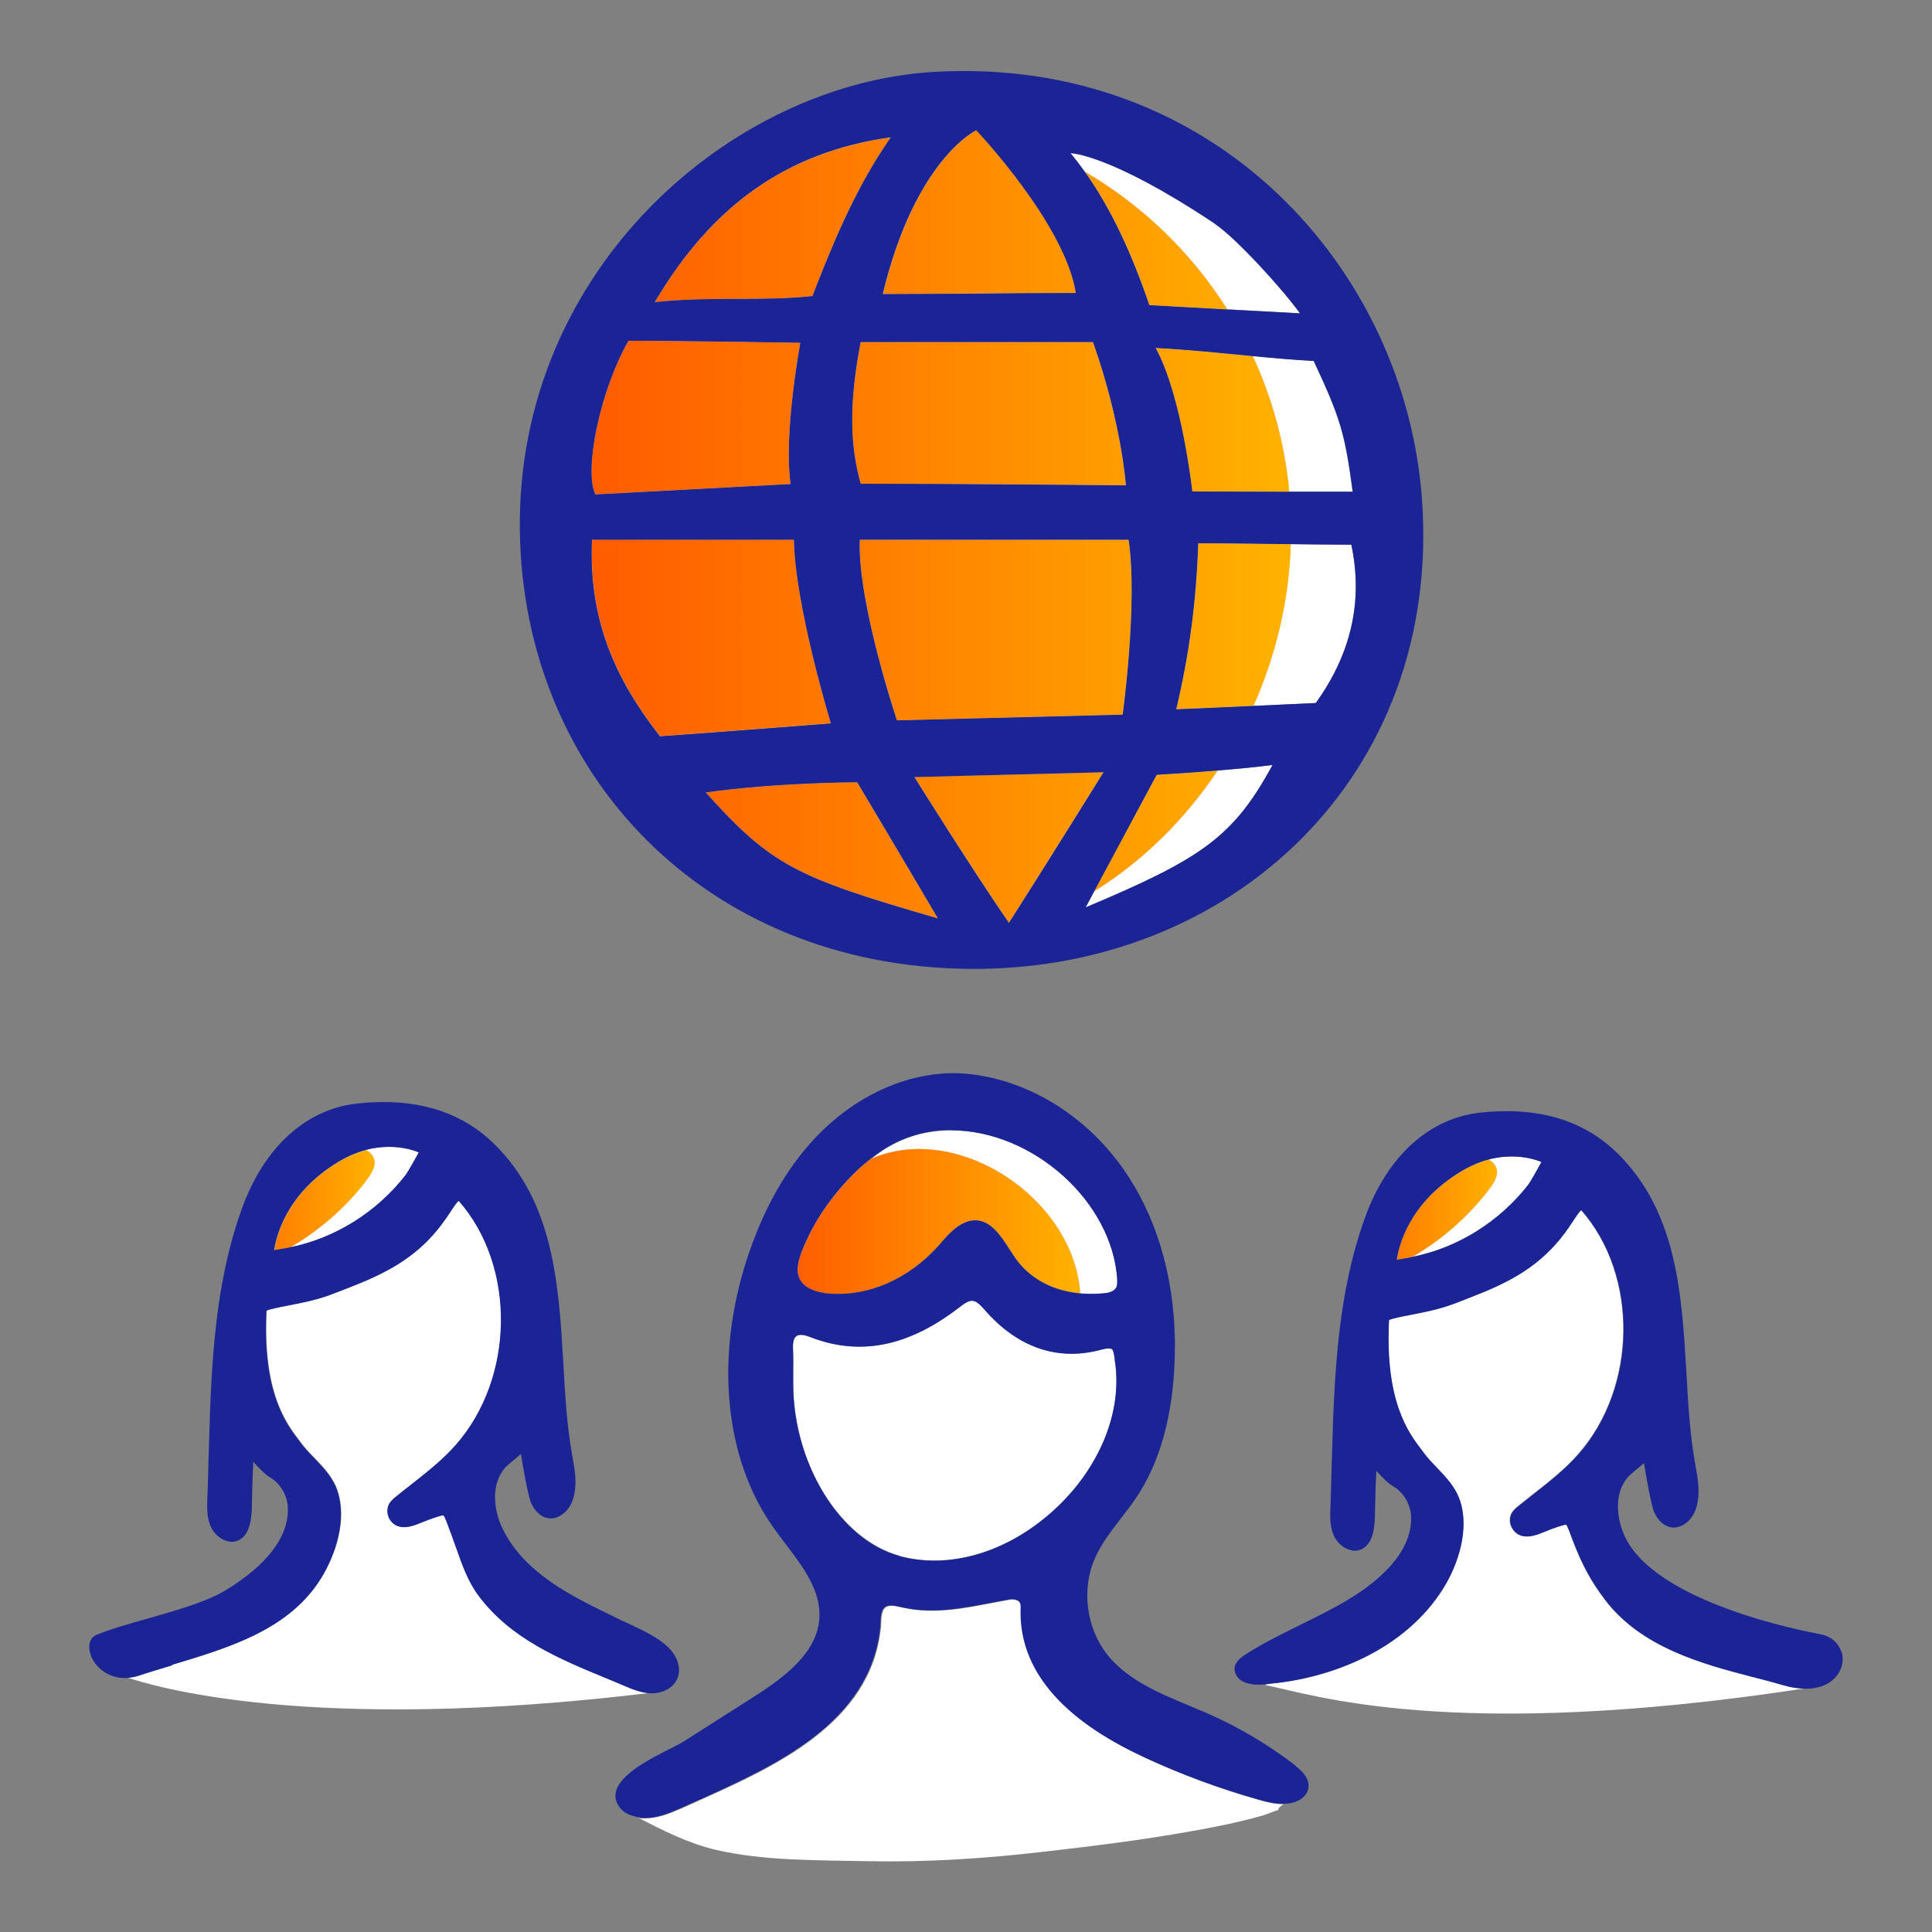 <svg id="Icons_Orange_Gradient" xmlns="http://www.w3.org/2000/svg" xmlns:xlink="http://www.w3.org/1999/xlink" viewBox="0 0 108 108"><rect x="0" y="0" width="108" height="108" fill="#808080" stroke="none"/><defs><style>.cls-1{fill:url(#New_Gradient_Swatch_2);}.cls-1,.cls-2,.cls-3,.cls-4,.cls-5,.cls-6,.cls-7,.cls-8,.cls-9,.cls-10,.cls-11,.cls-12,.cls-13,.cls-14,.cls-15,.cls-16,.cls-17,.cls-18{stroke-width:0px;}.cls-2{fill:url(#New_Gradient_Swatch_2-6);}.cls-3{fill:url(#New_Gradient_Swatch_2-5);}.cls-4{fill:url(#New_Gradient_Swatch_2-9);}.cls-5{fill:url(#New_Gradient_Swatch_2-7);}.cls-6{fill:url(#New_Gradient_Swatch_2-8);}.cls-7{fill:url(#New_Gradient_Swatch_2-3);}.cls-8{fill:url(#New_Gradient_Swatch_2-4);}.cls-9{fill:url(#New_Gradient_Swatch_2-2);}.cls-10{fill:none;}.cls-11{fill:url(#New_Gradient_Swatch_2-13);}.cls-12{fill:url(#New_Gradient_Swatch_2-15);}.cls-13{fill:url(#New_Gradient_Swatch_2-14);}.cls-14{fill:url(#New_Gradient_Swatch_2-11);}.cls-15{fill:url(#New_Gradient_Swatch_2-10);}.cls-16{fill:url(#New_Gradient_Swatch_2-12);}.cls-17{fill:#1b2494;}.cls-18{fill:#fff;}</style><linearGradient id="New_Gradient_Swatch_2" x1="30.62" y1="35.01" x2="72.17" y2="35.01" gradientUnits="userSpaceOnUse"><stop offset="0" stop-color="#ff5600"></stop><stop offset="1" stop-color="#ffb200"></stop></linearGradient><linearGradient id="New_Gradient_Swatch_2-2" y1="23.46" x2="72.17" y2="23.46" xlink:href="#New_Gradient_Swatch_2"></linearGradient><linearGradient id="New_Gradient_Swatch_2-3" x1="30.62" y1="11.85" x2="72.17" y2="11.85" xlink:href="#New_Gradient_Swatch_2"></linearGradient><linearGradient id="New_Gradient_Swatch_2-4" x1="30.62" y1="13.44" x2="72.17" y2="13.44" xlink:href="#New_Gradient_Swatch_2"></linearGradient><linearGradient id="New_Gradient_Swatch_2-5" x1="30.62" y1="46.45" x2="72.17" y2="46.45" xlink:href="#New_Gradient_Swatch_2"></linearGradient><linearGradient id="New_Gradient_Swatch_2-6" x1="30.62" y1="23.12" x2="72.17" y2="23.12" xlink:href="#New_Gradient_Swatch_2"></linearGradient><linearGradient id="New_Gradient_Swatch_2-7" x1="30.62" y1="47.54" x2="72.17" y2="47.54" xlink:href="#New_Gradient_Swatch_2"></linearGradient><linearGradient id="New_Gradient_Swatch_2-8" x1="30.62" y1="35.21" x2="72.17" y2="35.21" xlink:href="#New_Gradient_Swatch_2"></linearGradient><linearGradient id="New_Gradient_Swatch_2-9" x1="30.62" y1="47.37" x2="72.17" y2="47.37" xlink:href="#New_Gradient_Swatch_2"></linearGradient><linearGradient id="New_Gradient_Swatch_2-10" x1="30.62" y1="12.28" x2="72.17" y2="12.28" xlink:href="#New_Gradient_Swatch_2"></linearGradient><linearGradient id="New_Gradient_Swatch_2-11" x1="30.62" y1="23.34" x2="72.17" y2="23.34" xlink:href="#New_Gradient_Swatch_2"></linearGradient><linearGradient id="New_Gradient_Swatch_2-12" x1="30.62" y1="35.66" x2="72.17" y2="35.66" xlink:href="#New_Gradient_Swatch_2"></linearGradient><linearGradient id="New_Gradient_Swatch_2-13" x1="43.05" y1="68.28" x2="60.39" y2="68.28" xlink:href="#New_Gradient_Swatch_2"></linearGradient><linearGradient id="New_Gradient_Swatch_2-14" x1="73.73" y1="67.61" x2="83.68" y2="67.61" xlink:href="#New_Gradient_Swatch_2"></linearGradient><linearGradient id="New_Gradient_Swatch_2-15" x1="10.99" y1="67.08" x2="20.94" y2="67.08" xlink:href="#New_Gradient_Swatch_2"></linearGradient></defs><path class="cls-10" d="m20.22,71.69h-.02s-.07.03-.1.04c.04-.01.08-.03.12-.04Z"></path><path class="cls-10" d="m82.95,72.22s-.07.03-.1.04c.04-.01.08-.03.12-.04h-.02Z"></path><path class="cls-18" d="m72.15,30.42c-.1,3.17-.84,6.24-2.09,9.04,1.14-.05,2.29-.1,3.49-.16,1.88-2.62,2.69-5.56,1.99-8.86-1.17,0-2.29-.01-3.38-.03Z"></path><path class="cls-18" d="m72.07,27.48c1.29,0,2.57,0,3.54,0-.44-3.26-.68-4.11-2.18-7.31-1.12-.06-2.25-.16-3.4-.27,1.09,2.34,1.79,4.89,2.04,7.58Z"></path><path class="cls-18" d="m68.61,17.29l4.06.22c-1.02-1.42-3.61-4.24-4.75-5-5.89-3.93-8.08-3.95-8.08-3.95.28.33.54.67.79,1.03,3.24,1.89,5.98,4.54,7.98,7.71Z"></path><path class="cls-18" d="m61.17,49.82c-.17.31-.33.61-.48.9,6.5-2.73,8.26-3.94,10.44-7.96-.83.12-1.97.22-3.06.31-1.82,2.73-4.17,5.04-6.9,6.75Z"></path><path class="cls-18" d="m66.98,30.37c-.11,3.3-.51,6.26-1.23,9.28,1.44-.06,2.87-.13,4.32-.19,1.25-2.8,1.99-5.87,2.09-9.04-1.74-.02-3.43-.05-5.18-.05Z"></path><path class="cls-1" d="m66.98,30.37c-.11,3.3-.51,6.26-1.23,9.28,1.44-.06,2.87-.13,4.32-.19,1.25-2.8,1.99-5.87,2.09-9.04-1.74-.02-3.43-.05-5.18-.05Z"></path><path class="cls-18" d="m64.59,19.45c1.46,2.65,2.05,8.02,2.05,8.02,0,0,2.74,0,5.43.02-.25-2.69-.96-5.24-2.04-7.58-1.75-.17-3.54-.35-5.44-.46Z"></path><path class="cls-9" d="m64.59,19.45c1.46,2.65,2.05,8.02,2.05,8.02,0,0,2.74,0,5.43.02-.25-2.69-.96-5.24-2.04-7.58-1.75-.17-3.54-.35-5.44-.46Z"></path><path class="cls-18" d="m49.35,16.43c3.49,0,7.3-.06,10.81-.06-.6-3.88-5.57-9.1-5.57-9.1,0,0-3.41,1.59-5.23,9.16Z"></path><path class="cls-7" d="m49.35,16.43c3.49,0,7.3-.06,10.81-.06-.6-3.88-5.57-9.1-5.57-9.1,0,0-3.41,1.59-5.23,9.16Z"></path><path class="cls-18" d="m60.63,9.59c1.51,2.09,2.66,4.65,3.62,7.47l4.36.24c-2-3.17-4.74-5.82-7.98-7.71Z"></path><path class="cls-8" d="m60.63,9.59c1.51,2.09,2.66,4.65,3.62,7.47l4.36.24c-2-3.17-4.74-5.82-7.98-7.71Z"></path><path class="cls-18" d="m68.07,43.08c-1.77.14-3.42.24-3.42.24,0,0-1.96,3.66-3.49,6.51,2.73-1.7,5.08-4.02,6.9-6.75Z"></path><path class="cls-3" d="m68.07,43.08c-1.77.14-3.42.24-3.42.24,0,0-1.96,3.66-3.49,6.51,2.73-1.7,5.08-4.02,6.9-6.75Z"></path><path class="cls-18" d="m48.11,19.12c-.65,3.38-.61,5.74,0,7.92,4.7,0,14.83.09,14.83.09,0,0-.22-3.45-1.84-8.01h-12.99Z"></path><path class="cls-2" d="m48.11,19.12c-.65,3.38-.61,5.74,0,7.92,4.7,0,14.83.09,14.83.09,0,0-.22-3.45-1.84-8.01h-12.99Z"></path><path class="cls-18" d="m47.92,43.73s-4.44,0-8.47.57c3.66,4.06,4.98,4.72,12.98,7.04-1.74-2.96-4.51-7.61-4.51-7.61Z"></path><path class="cls-5" d="m47.92,43.73s-4.44,0-8.47.57c3.66,4.06,4.98,4.72,12.98,7.04-1.74-2.96-4.51-7.61-4.51-7.61Z"></path><path class="cls-18" d="m63.09,30.17h-15.03c-.13,3.5,2.08,10.1,2.08,10.1l12.62-.32s.86-6.28.33-9.78Z"></path><path class="cls-6" d="m63.09,30.17h-15.03c-.13,3.5,2.08,10.1,2.08,10.1l12.62-.32s.86-6.28.33-9.78Z"></path><path class="cls-18" d="m51.12,43.44s3.33,5.33,5.28,8.14c1.82-2.84,5.29-8.42,5.29-8.42l-10.57.27Z"></path><path class="cls-4" d="m51.12,43.44s3.33,5.33,5.28,8.14c1.82-2.84,5.29-8.42,5.29-8.42l-10.57.27Z"></path><path class="cls-18" d="m36.6,16.89c3.19-.34,5.94-.03,8.82-.34,1-2.56,2.31-5.91,4.38-8.87-5.84.82-10.02,3.82-13.2,9.22Z"></path><path class="cls-15" d="m36.6,16.89c3.19-.34,5.94-.03,8.82-.34,1-2.56,2.31-5.91,4.38-8.87-5.84.82-10.02,3.82-13.2,9.22Z"></path><path class="cls-18" d="m44.2,27.06c-.4-2.79.54-7.9.54-7.9,0,0-6.38-.11-9.61-.11-1.59,2.79-2.5,7.22-1.85,8.59,3.72-.2,7.17-.38,10.92-.58Z"></path><path class="cls-14" d="m44.2,27.06c-.4-2.79.54-7.9.54-7.9,0,0-6.38-.11-9.61-.11-1.59,2.79-2.5,7.22-1.85,8.59,3.72-.2,7.17-.38,10.92-.58Z"></path><path class="cls-18" d="m33.1,30.16c-.2,4.46,1.3,7.81,3.8,10.99,3.31-.23,9.55-.72,9.55-.72,0,0-1.99-6.54-2.07-10.27h-11.29Z"></path><path class="cls-16" d="m33.1,30.16c-.2,4.46,1.3,7.81,3.8,10.99,3.31-.23,9.55-.72,9.55-.72,0,0-1.99-6.54-2.07-10.27h-11.29Z"></path><path class="cls-17" d="m54.08,54.16c14.68.19,26.52-10.72,25.41-26.24-.92-12.83-11.55-24.82-27.29-23.9-11.3.66-23.32,11.02-23.14,25.61.17,13.64,10.34,24.35,25.03,24.53Zm-14.63-9.86c4.04-.57,8.47-.57,8.47-.57,0,0,2.77,4.65,4.51,7.61-8-2.31-9.32-2.98-12.98-7.04Zm-2.56-3.14c-2.5-3.19-4-6.53-3.8-10.99h11.29c.07,3.73,2.07,10.27,2.07,10.27,0,0-6.25.49-9.55.72Zm14.23,2.28l10.57-.27s-3.47,5.58-5.29,8.42c-1.95-2.81-5.28-8.14-5.28-8.14Zm-.98-3.17s-2.22-6.6-2.08-10.1h15.03c.53,3.5-.33,9.78-.33,9.78l-12.62.32Zm-2.03-13.23c-.61-2.18-.65-4.54,0-7.92h12.99c1.61,4.56,1.84,8.01,1.84,8.01,0,0-10.12-.09-14.83-.09Zm1.23-10.6c1.82-7.56,5.23-9.16,5.23-9.16,0,0,4.97,5.23,5.57,9.1-3.51,0-7.32.06-10.81.06Zm-3.92.11c-2.89.31-5.63,0-8.82.34,3.18-5.39,7.36-8.4,13.2-9.22-2.07,2.96-3.38,6.31-4.38,8.87Zm-10.29,2.5c3.24,0,9.61.11,9.61.11,0,0-.95,5.11-.54,7.9-3.76.2-7.21.38-10.92.58-.65-1.37.26-5.8,1.85-8.59Zm25.56,31.67c.15-.29.32-.59.48-.9,1.53-2.85,3.49-6.51,3.49-6.51,0,0,1.65-.09,3.42-.24,1.1-.09,2.24-.2,3.06-.31-2.18,4.01-3.94,5.23-10.44,7.96Zm12.87-11.42c-1.19.05-2.35.11-3.49.16-1.45.07-2.88.13-4.32.19.72-3.03,1.12-5.98,1.23-9.28,1.74,0,3.43.03,5.18.05,1.1.01,2.21.03,3.38.03.7,3.3-.1,6.23-1.99,8.86Zm2.06-11.81c-.97,0-2.25,0-3.54,0-2.7,0-5.43-.02-5.43-.02,0,0-.59-5.37-2.05-8.02,1.89.1,3.69.29,5.44.46,1.15.11,2.28.21,3.4.27,1.5,3.2,1.75,4.05,2.18,7.31Zm-7.7-14.97c1.14.76,3.73,3.58,4.75,5l-4.06-.22-4.36-.24c-.96-2.81-2.12-5.38-3.62-7.47-.25-.35-.52-.7-.79-1.03,0,0,2.19.02,8.08,3.95Z"></path><path class="cls-18" d="m48.68,64.78c.88-.38,1.8-.56,2.72-.55,4.27.02,8.7,3.71,8.99,8.08,0,0,0,0,0,0,.46.04.95.04,1.45-.02.13-.02.46-.08.57-.32.07-.13.06-.3.05-.45-.28-4.34-4.7-8.31-9.27-8.33h-.03c-1.23,0-2.39.3-3.43.89-.13.07-.26.15-.38.23-.23.15-.45.31-.66.48Z"></path><path class="cls-18" d="m50.29,86.98c2.78.75,5.99-.19,8.58-2.53,2.6-2.34,3.92-5.57,3.45-8.44v-.07c-.06-.28-.09-.48-.18-.54-.09-.06-.28-.04-.58.04-2.42.65-4.67-.11-6.51-2.22-.59-.68-.78-.64-1.46-.12-2.83,2.18-5.55,2.71-8.31,1.63-.24-.09-.57-.18-.76-.05-.19.13-.21.47-.19.73.02.46.02.93.01,1.38,0,.19,0,.37,0,.56.02,4.49,2.63,8.71,5.95,9.61Z"></path><path class="cls-18" d="m63.98,98.24c-4.65-2.15-6.97-4.93-6.89-8.25,0-.16,0-.29-.04-.38-.09-.18-.38-.22-.61-.18-.32.06-.65.12-.97.18-1.6.31-3.26.63-4.9.28l-.15-.03c-.33-.08-.74-.17-.95.03-.18.18-.2.54-.21.86,0,.1,0,.2-.02.28-.57,5.32-5.92,7.72-10.22,9.65-.32.15-.64.29-.96.43-.63.27-1.29.54-1.98.54-.08,0-.16,0-.24-.01-.07,0-.13-.04-.2-.05,1.41.73,2.84,1.46,4.39,1.82,2.67.62,5.63.57,8.36.63,3.36.07,6.65-.14,9.98-.53,2.73-.31,5.45-.65,8.15-1.13,1.36-.24,2.73-.51,4.06-.89.27-.08.6-.23.9-.32-.07-.06.07-.18.26-.31-.45,0-.9-.1-1.33-.23-2.2-.62-4.36-1.42-6.43-2.38Z"></path><path class="cls-18" d="m51.4,64.23c-.93,0-1.84.18-2.72.55-.27.21-.54.43-.79.68-1.39,1.34-2.42,2.85-3.06,4.48-.18.46-.36,1.06-.14,1.54.3.64,1.17.8,1.66.84,2.2.17,4.43-.81,6.12-2.68l.18-.21c.26-.3.54-.61.88-.85.43-.3.84-.41,1.23-.33.73.15,1.23.92,1.68,1.61.12.18.23.35.34.51.81,1.13,2.09,1.8,3.6,1.94,0,0,0,0,0,0-.28-4.37-4.72-8.06-8.99-8.08Z"></path><path class="cls-11" d="m51.4,64.23c-.93,0-1.84.18-2.72.55-.27.21-.54.43-.79.68-1.39,1.34-2.42,2.85-3.06,4.48-.18.46-.36,1.06-.14,1.54.3.64,1.17.8,1.66.84,2.2.17,4.43-.81,6.12-2.68l.18-.21c.26-.3.54-.61.88-.85.43-.3.84-.41,1.23-.33.73.15,1.23.92,1.68,1.61.12.18.23.35.34.51.81,1.13,2.09,1.8,3.6,1.94,0,0,0,0,0,0-.28-4.37-4.72-8.06-8.99-8.08Z"></path><path class="cls-18" d="m86.17,64.95c-.26-.11-.85-.31-1.66-.31-.39,0-.83.05-1.3.17.21.12.37.28.44.49.15.44-.22.94-.47,1.26-1.15,1.48-2.6,2.74-4.22,3.69,2.5-.5,4.85-1.95,6.47-4.03.13-.17.53-.88.74-1.27Z"></path><path class="cls-18" d="m97.97,93.74c-2.78-.73-6.23-1.63-8.27-4.33-.75-.99-1.26-1.92-1.76-3.22-.02-.04-.04-.11-.07-.18-.07-.2-.23-.65-.33-.79-.15,0-.64.16-1.29.43-.37.15-1.23.51-1.69-.16-.19-.27-.22-.62-.08-.89.1-.19.26-.32.4-.43.26-.21.52-.41.78-.62.89-.69,1.81-1.41,2.56-2.27,3.3-3.76,3.36-9.99.16-13.64-.12.08-.36.45-.5.67-.06.1-.12.19-.19.28-1.3,1.91-2.91,2.84-4.74,3.62h.02s-.08.03-.12.04c-.51.21-1.04.42-1.58.62-.78.3-1.68.47-2.41.62-.52.1-.98.19-1.23.29-.23,4.59,1.11,6.33,1.83,7.27l.11.15c.22.29.48.57.74.84.51.53,1.04,1.08,1.28,1.81.56,1.65-.11,3.62-.92,4.92-2.19,3.49-6.33,5.03-9.67,5.34-.2.05-.31.08-.25.09,2.53.49,10.33,3.21,30.17.18-.39,0-.83-.07-1.28-.2-.52-.16-1.08-.3-1.67-.45Z"></path><path class="cls-18" d="m83.18,66.57c.25-.33.62-.82.47-1.26-.07-.21-.23-.37-.44-.49-.47.13-.97.33-1.5.64-2.98,1.78-3.53,4.26-3.63,4.96.16-.02.4-.06.66-.11.07-.01.15-.03.22-.05,1.63-.95,3.07-2.21,4.22-3.69Z"></path><path class="cls-13" d="m83.18,66.57c.25-.33.62-.82.47-1.26-.07-.21-.23-.37-.44-.49-.47.13-.97.33-1.5.64-2.98,1.78-3.53,4.26-3.63,4.96.16-.02.4-.06.66-.11.07-.01.15-.03.22-.05,1.63-.95,3.07-2.21,4.22-3.69Z"></path><path class="cls-18" d="m23.42,64.42c-.26-.11-.85-.31-1.66-.31-.39,0-.83.05-1.3.17.21.12.37.28.44.49.15.44-.22.94-.47,1.26-1.15,1.48-2.6,2.74-4.22,3.69,2.5-.5,4.85-1.95,6.47-4.04.13-.17.53-.88.74-1.27Z"></path><path class="cls-18" d="m36.44,94.64c-.56,0-1.09-.23-1.55-.43-.33-.14-.66-.27-.98-.41-2.62-1.08-5.33-2.2-7.13-4.6-.61-.81-.93-1.74-1.25-2.65-.1-.3-.21-.6-.32-.89-.02-.04-.04-.11-.07-.18-.07-.2-.23-.65-.33-.79-.15,0-.64.16-1.29.43-.37.15-1.23.51-1.69-.16-.19-.27-.21-.62-.07-.89.1-.19.26-.32.4-.43.26-.21.52-.41.78-.62.89-.69,1.81-1.41,2.56-2.27,3.3-3.76,3.36-9.99.16-13.64-.12.08-.36.45-.5.67-.06.1-.12.19-.19.28-1.3,1.91-2.91,2.84-4.74,3.62h.02s-.08.03-.12.04c-.51.21-1.04.42-1.58.62-.78.3-1.68.47-2.41.62-.52.1-.98.19-1.23.29-.23,4.59,1.11,6.33,1.83,7.27l.11.15c.22.29.48.57.74.83.51.53,1.04,1.08,1.28,1.81.56,1.65-.11,3.62-.92,4.92-1.78,2.85-5.09,3.84-8.29,4.81-.62.19-1.24.37-1.84.57-.29.1-.56.13-.81.13,1.47.5,10.21,3.22,29.44.88Z"></path><path class="cls-18" d="m20.44,66.04c.25-.33.62-.82.47-1.26-.07-.21-.23-.37-.44-.49-.47.13-.97.33-1.5.64-2.98,1.78-3.53,4.26-3.63,4.96.16-.02.4-.06.67-.11.07-.01.14-.03.22-.05,1.63-.95,3.08-2.21,4.22-3.69Z"></path><path class="cls-12" d="m20.44,66.04c.25-.33.62-.82.47-1.26-.07-.21-.23-.37-.44-.49-.47.13-.97.33-1.5.64-2.98,1.78-3.53,4.26-3.63,4.96.16-.02.4-.06.67-.11.07-.01.14-.03.22-.05,1.63-.95,3.08-2.21,4.22-3.69Z"></path><path class="cls-17" d="m72.45,98.72c-1.5-1.16-3.13-2.13-4.86-2.9-.37-.16-.75-.32-1.13-.48-1.66-.69-3.38-1.41-4.51-2.78-1.22-1.5-1.52-3.69-.74-5.46.35-.8.91-1.52,1.44-2.21.3-.38.6-.78.88-1.19,1.21-1.81,1.92-4.16,2.1-6.98.04-.59.05-1.19.05-1.77-.06-3.69-1.06-7.02-2.91-9.64-.11-.16-.23-.32-.35-.47-2.07-2.67-5.03-4.42-8.13-4.79-3.02-.36-6.28.97-8.72,3.56-1.66,1.76-2.95,4.07-3.85,6.88-1.75,5.47-1.2,11.01,1.45,14.81.23.33.48.66.73.99.99,1.3,2.02,2.65,1.9,4.21-.14,1.86-1.84,3.19-3.66,4.35l-3.92,2.5c-.14.09-.41.22-.71.38-1.16.58-2.91,1.47-3.09,2.48-.06.32.04.63.3.92.21.23.53.36.88.44.07.01.13.04.2.05.08,0,.16.01.24.01.69,0,1.35-.26,1.98-.54.31-.14.63-.29.96-.43,4.3-1.93,9.65-4.33,10.22-9.65,0-.09.01-.18.02-.28.01-.32.03-.68.21-.86.21-.21.62-.11.95-.03l.15.03c1.64.35,3.3.03,4.9-.28.33-.06.65-.13.97-.18.23-.04.51,0,.61.18.05.1.05.23.04.38-.08,3.32,2.24,6.1,6.89,8.25,2.07.96,4.23,1.76,6.43,2.38.43.12.89.23,1.33.23.21,0,.43-.02.64-.08.42-.13.72-.41.79-.75.14-.63-.51-1.13-.72-1.29Zm-19.3-35.54h.03c4.57.02,8.99,3.99,9.27,8.33,0,.15.01.32-.05.45-.12.24-.44.3-.57.32-.5.06-.99.06-1.45.02-1.52-.14-2.79-.81-3.6-1.94-.11-.16-.22-.33-.34-.51-.44-.69-.95-1.47-1.68-1.61-.39-.08-.8.03-1.23.33-.34.24-.62.55-.88.85l-.18.21c-1.68,1.87-3.91,2.85-6.12,2.68-.49-.04-1.36-.2-1.66-.84-.22-.48-.04-1.08.14-1.54.64-1.63,1.67-3.14,3.06-4.48.25-.24.52-.47.79-.68.22-.17.44-.33.66-.48.13-.08.25-.16.38-.23,1.04-.59,2.2-.89,3.43-.89Zm-8.82,12.24c-.01-.26,0-.6.19-.73.19-.13.51-.05.76.05,2.76,1.08,5.48.55,8.31-1.63.68-.52.86-.57,1.46.12,1.84,2.11,4.09,2.88,6.51,2.22.3-.08.49-.09.58-.04.1.06.13.26.17.54v.07c.48,2.86-.85,6.1-3.44,8.44-2.59,2.34-5.8,3.28-8.58,2.53-3.32-.9-5.94-5.13-5.95-9.61,0-.19,0-.37,0-.56,0-.45.01-.92-.01-1.38Z"></path><path class="cls-17" d="m102.92,92.32c-.16-.51-.59-.86-1.17-.97-.94-.17-9.22-1.76-10.93-5.48-.43-.94-.64-2.38.2-3.32.08-.09.25-.23.44-.39.14-.12.29-.24.44-.37.11.68.39,2.33.57,2.74.19.43.5.74.86.83.21.06.54.06.92-.22.43-.32.59-.83.65-1.19.12-.68,0-1.36-.12-2.01l-.05-.29c-.27-1.58-.37-3.29-.46-4.94-.26-4.41-.53-8.97-3.86-12.25-1.71-1.68-4-2.47-6.79-2.33-.27.01-.54.03-.8.06-2.89.28-5.26,2.41-6.51,5.86-1.49,4.12-1.72,8.46-1.85,13.29l-.02.64c-.01.5-.03,1-.04,1.49l-.03.83c-.02.5-.03,1.06.2,1.56.17.37.53.69.91.79.28.08.54.03.76-.12.53-.36.6-1.18.62-1.76v-.15c.01-.56.04-1.75.08-2.4.02.02.04.05.06.07.25.27.59.63.86.78.59.34.99,1.01,1.02,1.69.09,2.04-1.86,3.66-3.5,4.65-.85.52-1.77.96-2.65,1.4-.97.48-1.98.97-2.94,1.57-.31.19-.7.44-.77.8-.03.18.02.37.15.56.33.44,1.06.45,1.35.43.16,0,.33-.04.5-.05,3.34-.31,7.49-1.84,9.67-5.34.81-1.3,1.48-3.28.92-4.92-.25-.73-.77-1.28-1.28-1.81-.26-.27-.52-.54-.74-.84l-.11-.15c-.72-.94-2.06-2.68-1.83-7.27.25-.1.71-.19,1.23-.29.73-.14,1.63-.32,2.41-.62.54-.21,1.07-.41,1.58-.62.03-.01.07-.03.1-.04,1.84-.77,3.44-1.71,4.74-3.62.06-.09.12-.19.19-.28.15-.23.38-.59.5-.67,3.21,3.65,3.14,9.88-.16,13.64-.76.86-1.68,1.58-2.56,2.27-.26.2-.52.41-.78.62-.13.11-.3.24-.4.43-.14.27-.11.62.08.89.46.67,1.33.31,1.69.16.64-.27,1.14-.42,1.29-.43.1.14.26.59.33.79.03.07.05.14.07.18.5,1.3,1.01,2.23,1.76,3.22,2.04,2.7,5.5,3.61,8.27,4.33.59.15,1.15.3,1.67.45.46.14.89.2,1.28.2.68,0,1.24-.2,1.62-.59.4-.41.54-.98.38-1.49Zm-23.96-22.06c-.07.01-.14.04-.22.05-.27.05-.51.08-.66.11.1-.7.65-3.18,3.63-4.96.53-.31,1.03-.52,1.5-.64.47-.13.91-.17,1.3-.17.81,0,1.4.2,1.66.31-.22.39-.61,1.1-.74,1.27-1.62,2.08-3.96,3.54-6.47,4.03Z"></path><path class="cls-17" d="m9.64,93.06c3.2-.96,6.51-1.96,8.29-4.81.81-1.3,1.48-3.28.92-4.92-.25-.73-.77-1.28-1.28-1.81-.26-.27-.52-.54-.74-.83l-.11-.15c-.72-.94-2.06-2.68-1.83-7.27.25-.1.71-.19,1.23-.29.73-.14,1.63-.32,2.41-.62.54-.21,1.07-.41,1.58-.62.03-.01.07-.03.1-.04,1.84-.77,3.44-1.71,4.74-3.62.06-.09.12-.19.19-.28.15-.23.38-.59.5-.67,3.21,3.65,3.14,9.88-.16,13.64-.76.86-1.68,1.58-2.56,2.27-.26.2-.52.41-.78.62-.14.11-.3.24-.4.43-.14.27-.11.62.07.89.46.67,1.33.31,1.69.16.65-.27,1.14-.42,1.29-.43.1.14.26.59.33.79.03.08.05.14.07.18.11.3.22.6.32.89.32.9.64,1.84,1.25,2.65,1.8,2.4,4.51,3.52,7.13,4.6.33.14.66.27.98.41.47.2.99.42,1.55.43h.02c.53,0,1.16-.25,1.41-.8.28-.61-.03-1.31-.46-1.74-.59-.58-1.41-.96-2.19-1.33-.17-.08-.34-.16-.5-.23l-.43-.21c-.74-.36-1.51-.73-2.23-1.14-2.04-1.15-3.31-2.38-3.99-3.85-.43-.94-.64-2.37.19-3.32.08-.09.25-.23.44-.39.14-.12.29-.24.44-.37.11.68.39,2.33.57,2.74.19.43.5.74.86.83.21.06.55.06.92-.22.43-.32.59-.83.65-1.19.12-.67,0-1.35-.12-2.01l-.05-.29c-.27-1.58-.37-3.29-.46-4.94-.26-4.41-.53-8.97-3.86-12.25-1.71-1.68-4-2.47-6.79-2.33-.27.01-.54.03-.8.06-2.89.28-5.26,2.41-6.51,5.86-1.49,4.12-1.72,8.46-1.85,13.29l-.02.64c-.01.5-.03,1-.04,1.5l-.03.83c-.02.5-.03,1.06.2,1.56.17.37.53.69.91.79.28.08.54.03.76-.12.53-.36.6-1.18.62-1.76v-.14c.01-.56.04-1.76.08-2.41.02.02.04.05.06.07.25.26.59.63.85.78.59.34.99,1.01,1.02,1.69.09,2.04-1.86,3.66-3.5,4.65-1.07.64-2.73,1.11-4.34,1.57-1.07.3-2.08.59-2.86.91-.38.16-.5.62-.31,1.15.21.58.87,1.26,1.88,1.26.25,0,.52-.03.81-.13.6-.2,1.22-.38,1.84-.57Zm6.57-23.34c-.07.01-.14.04-.22.05-.27.05-.51.08-.67.11.1-.7.65-3.18,3.63-4.96.53-.31,1.03-.52,1.5-.64.47-.13.91-.17,1.3-.17.81,0,1.4.2,1.66.31-.22.39-.61,1.1-.74,1.27-1.62,2.08-3.96,3.54-6.47,4.04Z"></path></svg>